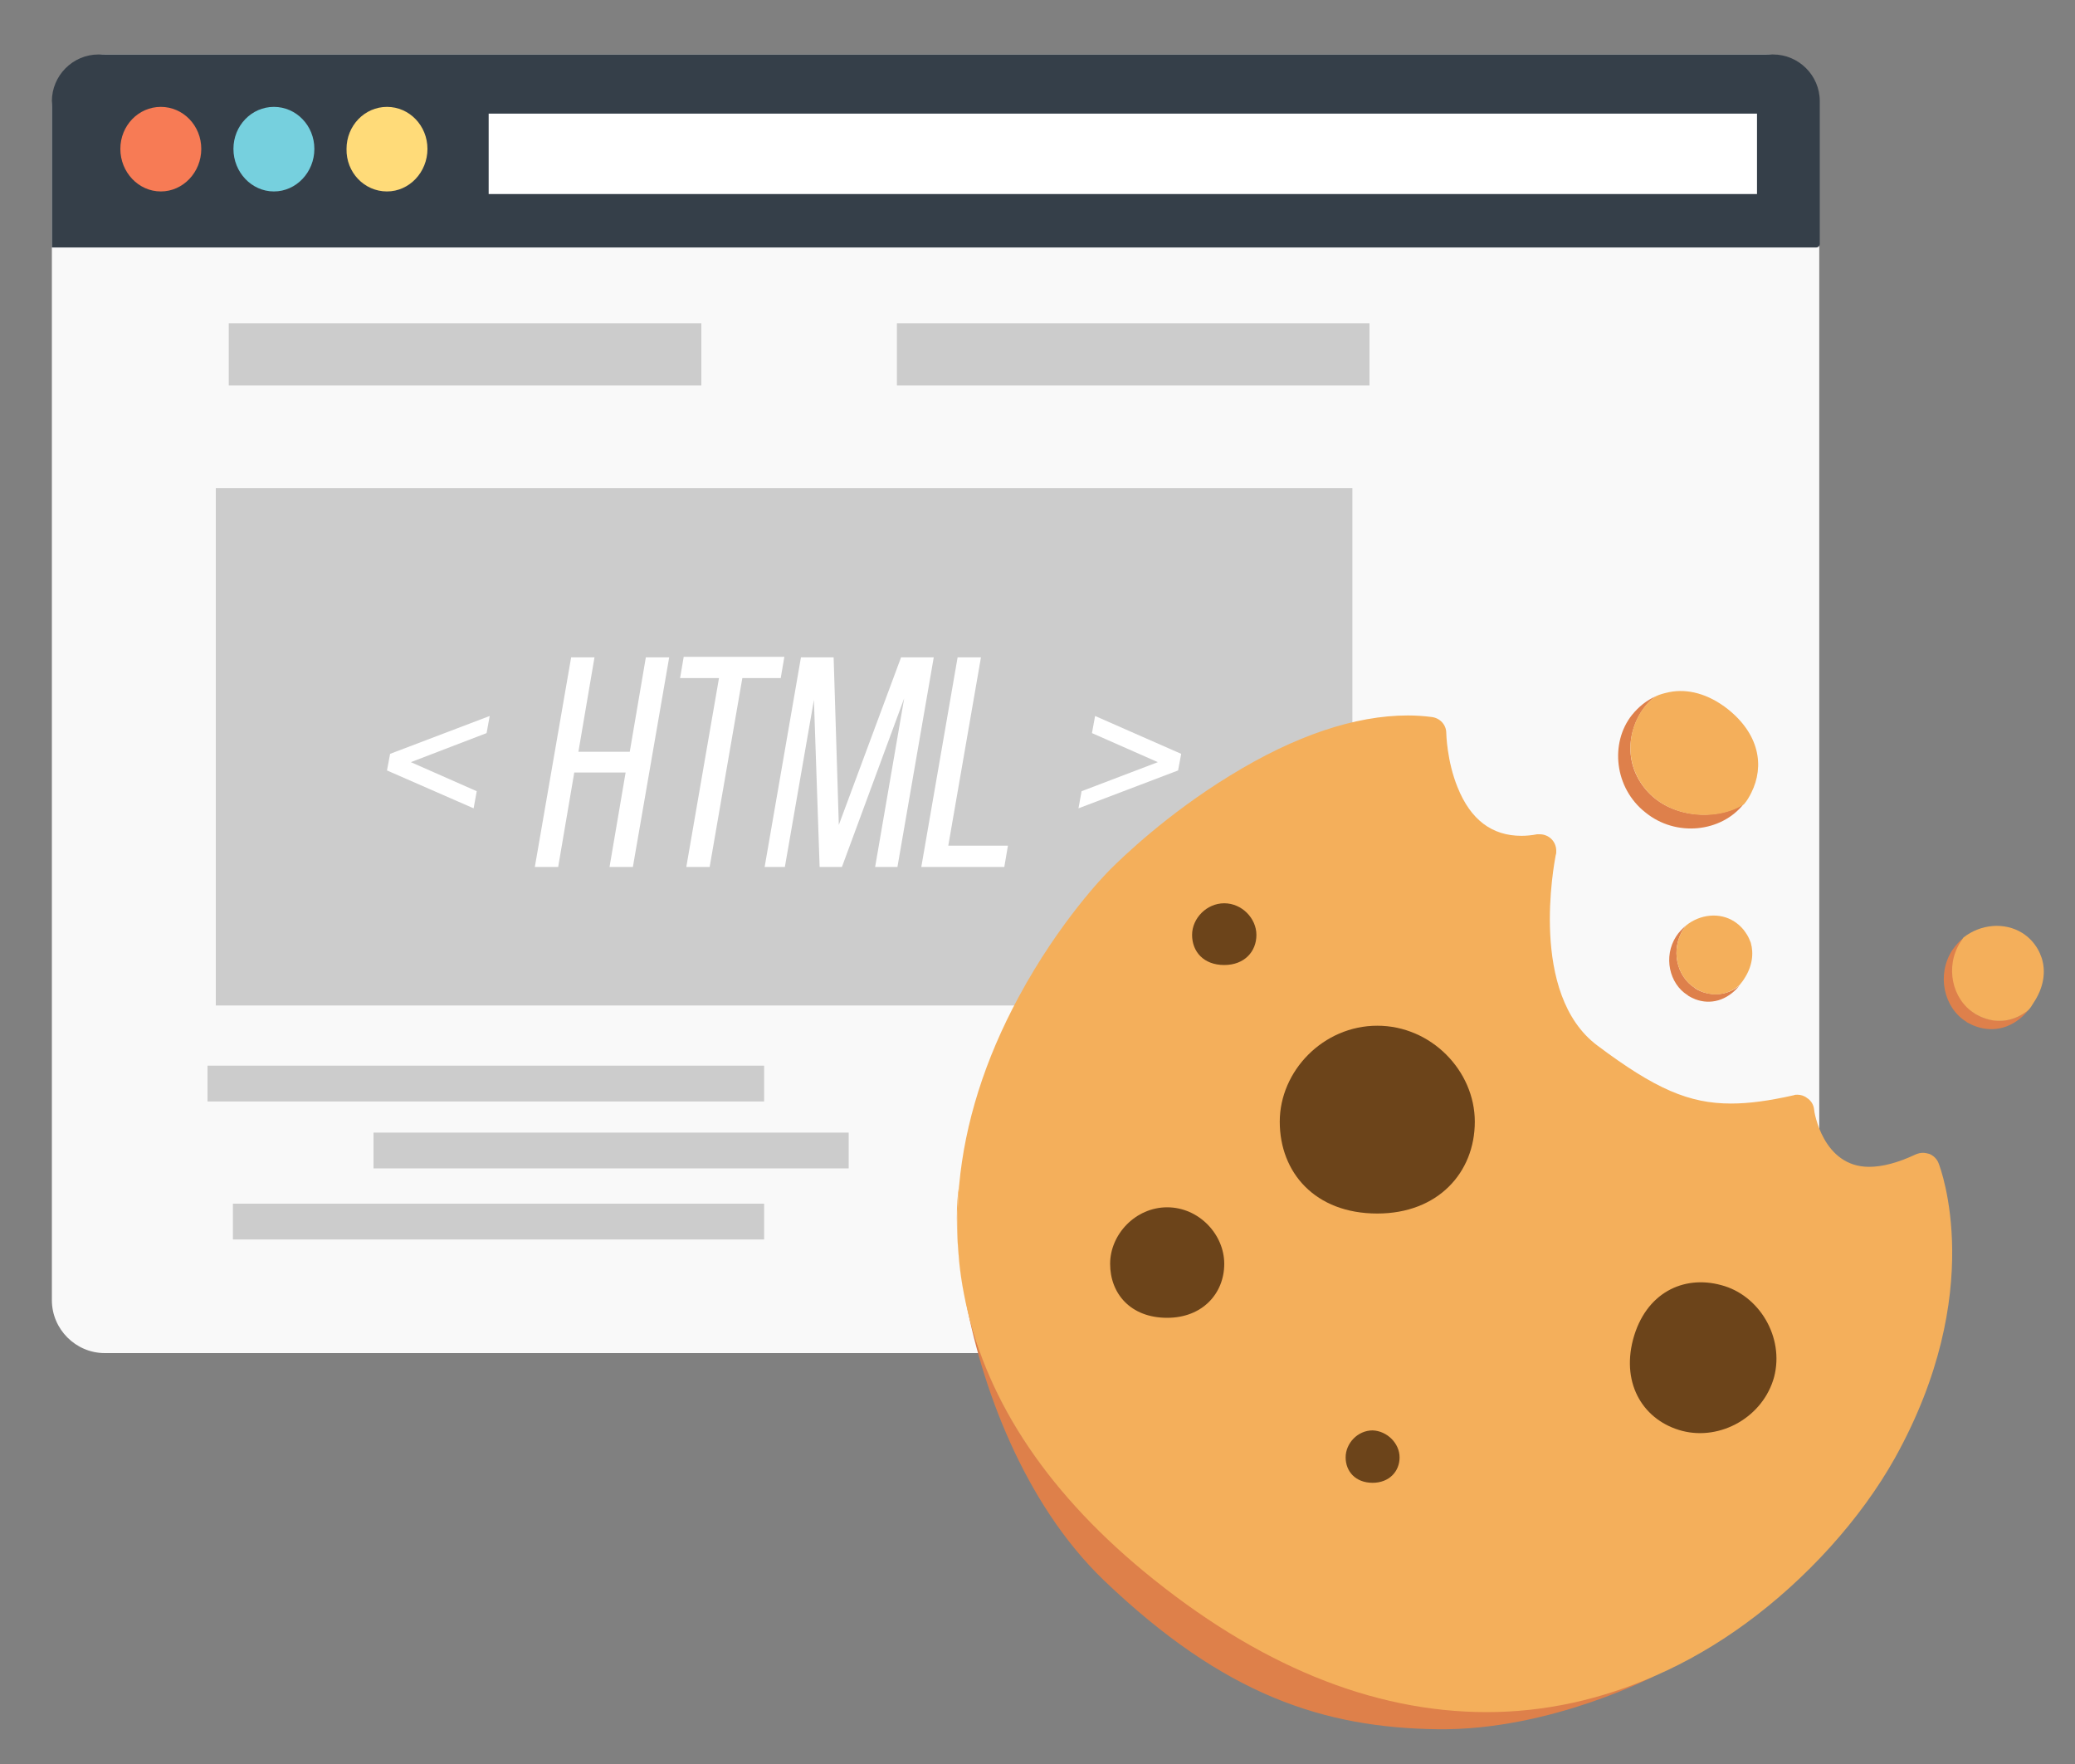<?xml version="1.0" encoding="utf-8"?>
<!-- Generator: Adobe Illustrator 26.0.3, SVG Export Plug-In . SVG Version: 6.00 Build 0)  -->
<svg version="1.1" id="cookiesPolicy" xmlns="http://www.w3.org/2000/svg" xmlns:xlink="http://www.w3.org/1999/xlink" x="0px"
	 y="0px" viewBox="0 0 400 340" style="enable-background:new 0 0 400 340;" xml:space="preserve">
<rect x="0" y="0" width="400" height="340" fill="#808080" stroke="none"/>
<style type="text/css">
	.st0{fill-rule:evenodd;clip-rule:evenodd;fill:#F9F9F9;}
	.st1{fill-rule:evenodd;clip-rule:evenodd;fill:#353F49;}
	.st2{fill-rule:evenodd;clip-rule:evenodd;fill:#F77B55;}
	.st3{fill-rule:evenodd;clip-rule:evenodd;fill:#76D0DE;}
	.st4{fill-rule:evenodd;clip-rule:evenodd;fill:#FFDB79;}
	.st5{fill-rule:evenodd;clip-rule:evenodd;fill:#FFFFFF;}
	.st6{fill-rule:evenodd;clip-rule:evenodd;fill:#CCCCCC;}
	.st7{fill:#F4AF5B;}
	.st8{fill:#DE804A;}
	.st9{fill:#6C441A;}
	.st10{fill:#DE804B;}
</style>
<g id="Web">
	<g>
		<g>
			<path class="st0" d="M20.2,10.5h320.3c5.6,0,10.2,4.6,10.2,10.2v229.9c0,5.6-4.6,10.2-10.2,10.2H20.2c-5.6,0-10.2-4.6-10.2-10.2
				V20.7C10,15.1,14.6,10.5,20.2,10.5L20.2,10.5z"/>
			<g>
				<path class="st1" d="M19,10.5h322.8c4.9,0,9,4,9,9V47c0,0.4-0.3,0.7-0.7,0.7H10V19.5C10,14.6,14,10.5,19,10.5L19,10.5z"/>
				<path class="st2" d="M31,36.9c4.3,0,7.8-3.7,7.8-8.2s-3.5-8.1-7.8-8.1s-7.8,3.6-7.8,8.1S26.7,36.9,31,36.9L31,36.9z"/>
				<path class="st3" d="M52.8,36.9c4.3,0,7.8-3.7,7.8-8.2s-3.5-8.1-7.8-8.1S45,24.2,45,28.7S48.5,36.9,52.8,36.9L52.8,36.9z"/>
				<path class="st4" d="M74.6,36.9c4.3,0,7.8-3.7,7.8-8.2s-3.5-8.1-7.8-8.1s-7.8,3.6-7.8,8.1C66.7,33.2,70.2,36.9,74.6,36.9
					L74.6,36.9z"/>
				<rect x="94.2" y="21.9" class="st5" width="244.5" height="15.5"/>
			</g>
		</g>
		<rect x="44.1" y="62.3" class="st6" width="91.1" height="12"/>
		<rect x="172.9" y="62.3" class="st6" width="91.1" height="12"/>
		<rect x="41.6" y="94.1" class="st6" width="219.1" height="99.7"/>
		<rect x="40" y="205.4" class="st6" width="107.3" height="6.9"/>
		<rect x="72" y="218.3" class="st6" width="91.6" height="6.9"/>
		<rect x="44.9" y="232" class="st6" width="102.4" height="6.9"/>
		<path class="st5" d="M91.9,152.5l-12.7-5.6l14.6-5.6l0.6-3.3l-19.2,7.3l-0.6,3.2l16.7,7.3L91.9,152.5z M120.6,148.9l-3.1,18.2h4.5
			l7-40.4h-4.5l-3.1,18.2h-9.9l3.1-18.2h-4.5l-7,40.4h4.5l3.1-18.2L120.6,148.9L120.6,148.9z M136.8,167.1l6.3-36.4h7.4l0.7-4.1
			h-19.4l-0.7,4.1h7.5l-6.3,36.4H136.8z M174.3,134.6l-5.6,32.5h4.3l7-40.4h-6.3l-12,32.3l-1-32.3h-6.3l-7,40.4h3.9l5.6-32.2
			l1.1,32.2h4.3L174.3,134.6z M193.6,167.1l0.7-4.1h-11.5l6.3-36.3h-4.5l-7,40.4H193.6z M207.9,155.8l19.2-7.3l0.6-3.2l-16.6-7.3
			l-0.6,3.3l12.7,5.6l-14.7,5.6L207.9,155.8z"/>
	</g>
</g>
<g id="Cookie">
	<g id="cookie-piece">
		<g>
			<path class="st7" d="M185.8,249.2c-0.4-2.1-0.7-4.1-0.9-6.1C185.1,245.2,185.4,247.2,185.8,249.2z"/>
			<path class="st7" d="M184.9,228.4L184.9,228.4c-0.6,3.5-0.6,8.6,0,14.7c-0.1-1.3-0.2-2.6-0.3-4
				C184.5,235.6,184.6,232,184.9,228.4z"/>
			<path class="st8" d="M220.5,302.7c-19.4-16-31-33.9-34.6-53.5c3.1,17.7,11.4,40.5,26.9,55.4c23.2,22.2,42.4,28.4,64.3,28.7
				s42.3-10.5,42.3-10.5l0,0c-10.5,4.6-21.6,7.1-32.7,7.1C264.6,329.9,242.4,320.7,220.5,302.7z"/>
			<path class="st7" d="M373.7,224.2c-0.3-0.8-1-1.5-1.8-1.8c-0.4-0.1-0.8-0.2-1.2-0.2c-0.5,0-0.9,0.1-1.4,0.3
				c-3.4,1.6-6.4,2.4-9,2.4c-8.9,0-10.6-10.6-10.6-11.1c-0.1-0.9-0.6-1.7-1.4-2.2c-0.5-0.4-1.2-0.6-1.8-0.6c-0.2,0-0.5,0-0.7,0.1
				c-4.9,1.1-8.7,1.6-12.1,1.6c-8.1,0-14.6-2.8-25.8-11.2c-13.2-9.9-8.3-35-8-36.7c0.1-0.2,0.1-0.5,0.1-0.8c0-1.8-1.4-3.2-3.2-3.2
				l0,0h-0.1c-0.2,0-0.3,0-0.4,0c-1,0.2-2.1,0.3-3,0.3c-5.7,0-9.8-3.1-12.3-9.3c-2.1-5.1-2.2-10.5-2.2-10.5c0-1.6-1.2-2.9-2.8-3.1
				c-1.5-0.2-3.1-0.3-4.6-0.3l0,0c-10.2,0-21.8,3.9-34.3,11.6c-12.1,7.4-20.7,15.7-23.1,18.1c-1,1-9.7,9.9-17.6,24.5
				c-6.6,12.2-10.4,24.4-11.5,36.3c-0.3,3.6-0.4,7.2-0.3,10.8c0.1,1.3,0.2,2.7,0.3,4c0.2,1.9,0.5,4,0.9,6.1
				c3.7,19.5,15.3,37.5,34.6,53.5c21.9,18.1,44.1,27.2,66.2,27.2c11.1,0,22.1-2.4,32.7-7.1c5.9-2.6,11.6-5.9,17.1-9.9
				c11.8-8.6,22.3-20.2,28.9-32C383.1,249,374.1,225.2,373.7,224.2z"/>
		</g>
		<g>
			<g>
				<path class="st9" d="M284.3,216.2c0,9.8-7.1,17.7-18.8,17.7c-12,0-18.8-7.9-18.8-17.7s8.4-18.5,18.8-18.5
					C275.9,197.7,284.3,206.4,284.3,216.2z"/>
				<path class="st9" d="M324.3,275.8c-7.3-1.9-11.8-8.8-9.5-17.6c2.4-9,9.7-12.5,17-10.5c7.3,1.9,12.2,10,10.2,17.7
					C339.9,273.1,331.7,277.7,324.3,275.8z"/>
				<path class="st9" d="M236,243.6c0,5.7-4.2,10.4-11,10.4c-7.1,0-11-4.7-11-10.4s4.9-10.9,11-10.9S236,237.9,236,243.6z"/>
				<path class="st9" d="M269.8,280.9c0,2.7-2,4.9-5.2,4.9c-3.3,0-5.2-2.2-5.2-4.9c0-2.7,2.3-5.2,5.2-5.2
					C267.4,275.8,269.8,278.2,269.8,280.9z"/>
				<path class="st9" d="M242.2,180.2c0,3.2-2.3,5.8-6.2,5.8c-4,0-6.2-2.6-6.2-5.8s2.8-6.1,6.2-6.1S242.2,177,242.2,180.2z"/>
			</g>
		</g>
			<animateTransform id="move"
				attributeName="transform"
				attributeType="XML"
				type="translate"
				dur="2s"
				values="0,-3; 0,3; 0,-3"
				repeatCount="indefinite" />
	</g>
	<g id="crack03">
		<path class="st10" d="M328.2,191.2c-0.5-0.2-1-0.4-1.4-0.7c0,0-0.1,0-0.1-0.1c-3.5-2.2-4.7-7.4-2.2-11.3c0.2-0.2,0.3-0.5,0.5-0.7
			c-0.7,0.6-1.4,1.3-1.9,2.1c-2.5,3.9-1.3,9.1,2.2,11.3c0,0,0.1,0,0.1,0.1c0.5,0.3,0.9,0.5,1.4,0.7c2.9,1.1,6.1,0.3,8.5-2.6
			C333.2,191.7,330.6,192,328.2,191.2z"/>
		<path class="st7" d="M337.5,181.7c-0.2-0.5-0.4-1-0.7-1.5c-0.6-1-1.4-1.9-2.5-2.6c-2.8-1.8-6.6-1.4-9.3,0.8
			c-0.2,0.2-0.3,0.5-0.5,0.7c-2.5,3.9-1.3,9.1,2.2,11.3c0,0,0.1,0,0.1,0.1c0.5,0.3,0.9,0.5,1.4,0.7c2.4,0.9,5,0.5,7.1-1.3
			c0.3-0.4,0.6-0.7,0.9-1.2C337.8,186.3,338.1,183.8,337.5,181.7z"/>
				<animateTransform id="move"
					attributeName="transform"
					attributeType="XML"
					type="translate"
					dur="3s"
					values="3,3; -3,-3; 3,3"
					repeatCount="indefinite" />
	</g>
	<g id="crack02">
		<path class="st10" d="M382.5,196.2c-0.6-0.2-1.2-0.5-1.7-0.8c0,0-0.1,0-0.1-0.1c-4.3-2.7-5.7-9-2.7-13.7c0.2-0.3,0.4-0.6,0.6-0.9
			c-0.9,0.7-1.6,1.5-2.3,2.5c-3,4.7-1.6,11,2.7,13.7c0,0,0.1,0,0.1,0.1c0.6,0.3,1.1,0.6,1.7,0.8c3.5,1.3,7.4,0.4,10.3-3.2
			C388.5,196.8,385.3,197.2,382.5,196.2z"/>
		<path class="st7" d="M393.6,184.7c-0.2-0.6-0.5-1.3-0.8-1.8c-0.7-1.2-1.7-2.3-3-3.1c-3.4-2.1-8-1.7-11.3,0.9
			c-0.2,0.3-0.4,0.6-0.6,0.9c-3,4.7-1.6,11,2.7,13.7c0,0,0.1,0,0.1,0.1c0.6,0.3,1.1,0.6,1.7,0.8c2.9,1.1,6,0.6,8.6-1.5
			c0.4-0.4,0.7-0.9,1-1.4C394,190.3,394.4,187.3,393.6,184.7z"/>
				<animateTransform id="move"
					attributeName="transform"
					attributeType="XML"
					type="translate"
					dur="3s"
					values="-2,-2; 2,2; -2,-2"
					repeatCount="indefinite" />
	</g>
	<g id="crack01">
		<path class="st10" d="M316.8,151.6c-4.9-6.5-1.8-14.5,2.4-17.4c-1.8,0.8-3.3,2-4.6,3.6c-4.3,5.4-3.4,14.1,2.6,18.8
			c5.9,4.8,14.6,3.8,18.9-1.6l0.1-0.1C331.2,158.2,321.6,158,316.8,151.6z"/>
		<path class="st7" d="M333.1,136.7c-3.8-3-7.8-4-11.3-3.3c-0.9,0.2-1.8,0.4-2.6,0.8c-4.2,2.8-7.3,10.8-2.4,17.4
			c4.8,6.4,14.4,6.7,19.4,3.4c0.6-0.7,1-1.4,1.4-2.2C340.2,147.6,339.1,141.5,333.1,136.7z"/>
				<animateTransform id="move"
					attributeName="transform"
					attributeType="XML"
					type="translate"
					dur="3s"
					values="4,-6; -4,6; 4,-6"
					repeatCount="indefinite" />
	</g>
</g>
</svg>
